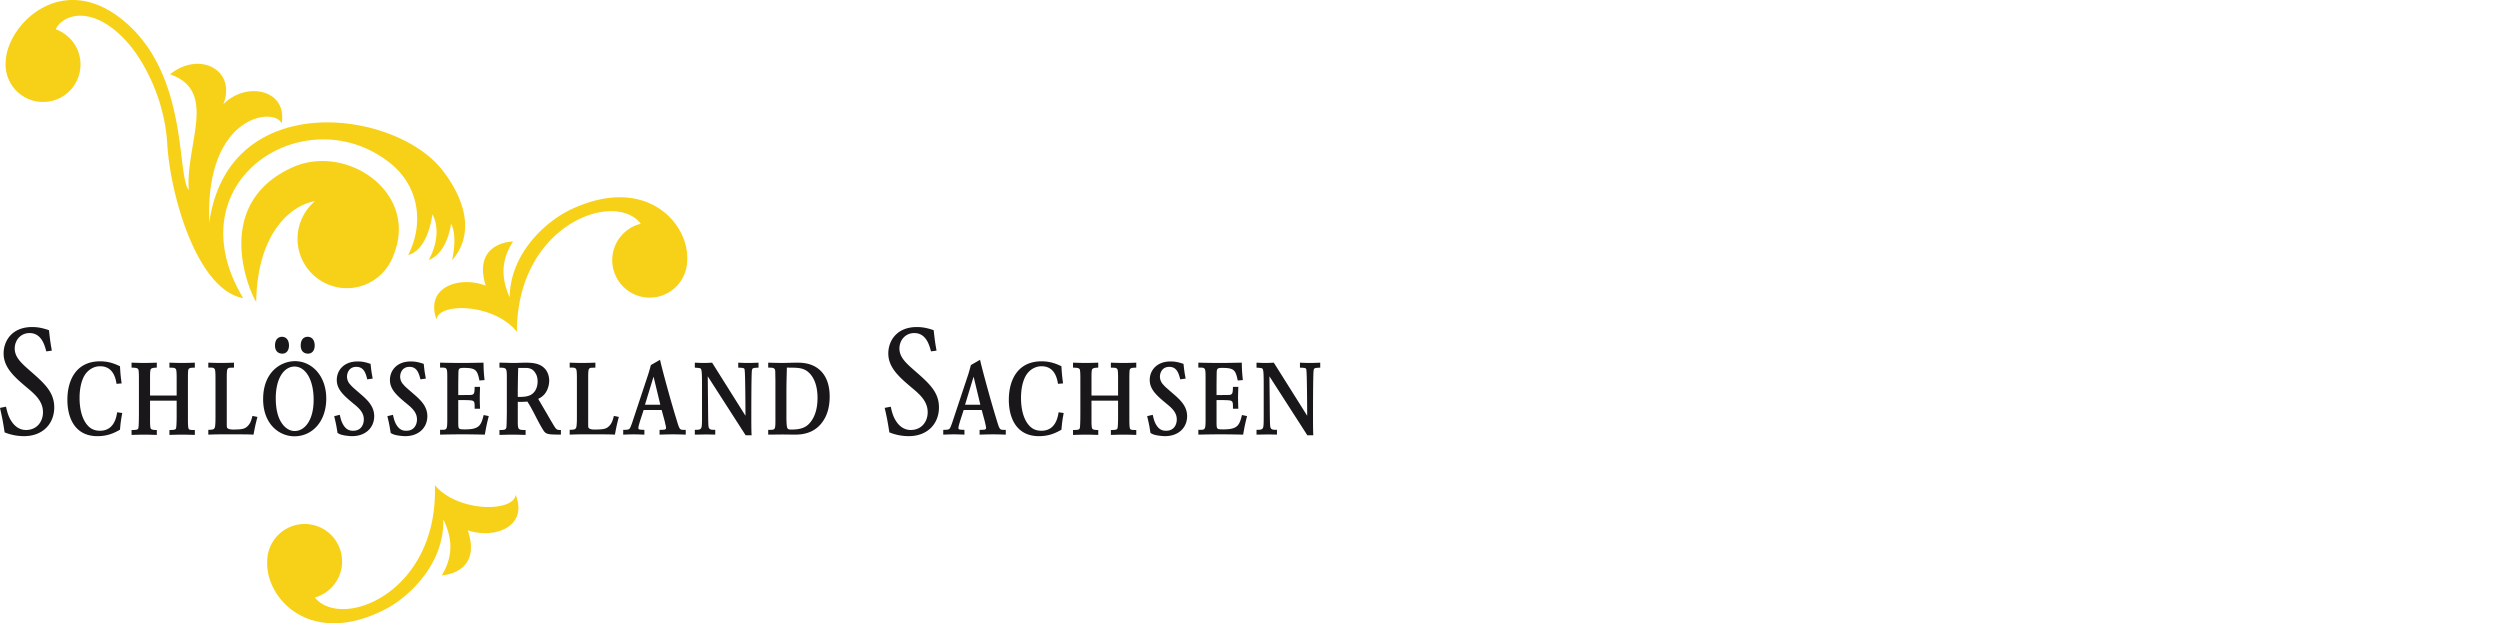 <svg class="logo-main" xmlns="http://www.w3.org/2000/svg" width="365" height="91" viewBox="0 0 365 91"><title>Logo der Staatliche Schlösser, Burgen und Gärten Sachsen gemeinnützige GmbH</title><path class="arabesque-oben_1_ compact-hide" fill="#F7D117" d="M63.721 46.625c.428-2.553 8.556-2.26 11.748 1.83 0-15.688 14.298-20.755 18.086-15.787a5.473 5.473 0 0 0-4.14 4.744 5.476 5.476 0 0 0 4.866 6.011 5.472 5.472 0 0 0 6.043-5.324c.375-5.465-6.016-12.747-17.073-7.468-3.429 1.639-8.784 6.274-8.837 12.796-1.389-3.146-1.134-5.601.491-8.171-1.881.081-5.613 1.214-3.995 6.446-3.778-1.448-8.874.141-7.189 4.923z"></path><path class="arabesque-unten_1_ compact-hide" fill="#F7D117" d="M63.489 70.834c.546 15.674-13.566 21.237-17.525 16.402a5.469 5.469 0 1 0-6.952-5.19c-.186 5.472 6.455 12.527 17.323 6.866 3.37-1.756 8.558-6.574 8.384-13.095 1.496 3.092 1.328 5.557-.206 8.184 1.875-.149 5.567-1.413 3.766-6.585 3.826 1.318 8.864-.449 7.014-5.166-.34 2.563-8.468 2.558-11.804-1.416z"></path><g class="arabesque-gross_1_" fill="#F7D117"><path d="M42.641 24.457c-12.591 5.777-5.326 19.899-5.234 19.577.158-9.99 5.044-14.074 8.574-14.66a7.207 7.207 0 0 0 4.667 12.699c3.08 0 5.71-1.931 6.778-4.731 3.846-9.288-6.927-16.489-14.785-12.885z"></path><path d="M64.564 24.815c-6.954-8.9-31.283-12-34.011 7.707-.651-15.991 9.737-16.915 10.562-14.463.914-4.986-5.166-6.24-8.507-2.84 1.951-4.987-3.47-7.844-7.786-4.37 7.042 2.433 2.253 10.144 2.74 16.898-1.767-2.13-.052-16.398-9.069-24.343C9.303-4.692 1.036 3.492.835 8.963a5.467 5.467 0 0 0 5.45 5.924A5.467 5.467 0 0 0 8.134 4.274C9.233 1.959 13.805.612 18.81 6.431c2.12 2.461 5.229 7.936 5.61 14.597.41 7.188 4.253 21.25 11.091 22.504-10.327-17.186 9.16-29.471 21.424-19.741 4.304 3.416 4.974 8.883 2.664 13.435 2.98-.786 3.531-5.941 3.531-5.941s1.673 2.583-.537 6.677c2.777-1.063 3.257-5.278 3.257-5.278s.98 1.296.164 5.302c3.269-3.772 2.001-8.76-1.45-13.171z"></path></g><g class="schlösserland-sachsen compact-hide" fill="#1A171B"><path d="M4.211 53.98c-1.096-.97-2.063-1.843-2.063-3.092 0-1.185.835-2.261 2.172-2.261 1.756 0 2.217 1.841 2.437 2.675l.812-.109c-.175-.988-.242-1.363-.418-2.986-.723-.239-1.446-.459-2.457-.459-2.962 0-4.168 2.04-4.168 3.859 0 2.106 1.665 3.512 3.488 5.05 1.185.985 2.261 1.974 2.261 3.533 0 1.381-.9 2.59-2.481 2.59-1.055 0-1.732-.683-2.106-1.254-.483-.722-.637-1.402-.812-2.149L0 59.553c.394 1.756.437 2.061.677 3.573a7.462 7.462 0 0 0 2.831.552c2.767 0 4.411-1.843 4.411-4.194 0-2.279-1.469-3.552-3.708-5.504zM17.519 62.735c.087-1.012.131-1.339.331-2.436l-.748-.109c-.218 1.62-.986 2.699-2.5 2.699-.989 0-1.603-.417-2.106-1.166-.66-1.007-.879-2.367-.879-3.62 0-1.007.154-2.478.855-3.488.419-.571 1.141-1.142 2.15-1.142 1.954 0 2.285 1.867 2.391 2.566l.748-.061c-.155-1.121-.177-1.429-.242-2.505-.549-.26-1.515-.722-2.897-.722-3.532 0-4.783 2.786-4.783 5.618 0 2.611 1.075 5.31 4.388 5.31 1.491-.001 2.457-.466 3.292-.944zM27.458 54.24c.025-.545.263-.545.988-.566v-.725a53.98 53.98 0 0 1-1.866.042c-.614 0-1.228-.021-1.843-.042v.725c.681.021.746.021.877.151.111.088.178.175.178 1.448v2.478h-3.886v-1.756c0-1.381 0-1.599.045-1.862.021-.308.153-.438.943-.46v-.725c-.614.021-1.228.042-1.843.042-.614 0-1.228-.021-1.843-.042v.725c.767.021.878.085.986.26.089.175.089 1.055.089 1.339V60.1c0 .353 0 2.194-.089 2.415-.065.175-.108.266-.986.266v.717c.614-.016 1.228-.04 1.843-.04.614 0 1.229.024 1.843.04v-.718c-.44 0-.747-.024-.877-.199-.112-.175-.112-.879-.112-1.405v-2.675h3.886v1.557c0 .396.019 2.303-.112 2.523-.088.154-.262.199-.943.199v.717c.614-.016 1.228-.04 1.843-.04.637 0 1.252.024 1.866.04v-.717c-.482 0-.725 0-.857-.112-.106-.112-.152-.398-.152-1.493V56.15c.002-1.49.002-1.578.022-1.91zM31.418 62.1c-.043.635-.306.635-1.006.656v.701c1.16-.042 1.666-.042 2.081-.042 3.424 0 3.599 0 4.521.042.22-1.185.263-1.381.572-2.585l-.727-.151c-.153.568-.262 1.073-.725 1.509-.417.414-.875.481-2.149.481-.505 0-.724-.13-.79-.218-.086-.088-.086-.221-.086-.723v-6.696c0-1.052.065-1.182.197-1.294.109-.085.13-.085.857-.106v-.725c-.637.021-1.296.042-1.956.042-.592 0-1.204-.021-1.795-.042v.725h.437c.461 0 .548.236.569.475.043.223.043.967.043 1.227v5.1c0 .856 0 1.207-.043 1.624zM42.983 63.699c2.566 0 4.651-2.106 4.651-5.506 0-3.379-2.15-5.464-4.564-5.464-2.018 0-4.652 1.535-4.652 5.554-.001 3.684 2.391 5.416 4.565 5.416zm.02-10.181c1.58 0 2.788 1.867 2.788 4.85 0 3.113-1.383 4.563-2.764 4.563-.986 0-1.713-.768-2.106-1.514-.528-.964-.66-2.282-.66-3.246-.001-3.051 1.273-4.653 2.742-4.653zM43.905 50.45c0 .919.592 1.182 1.053 1.182.657 0 .988-.526.988-1.182 0-.815-.419-1.278-1.032-1.278-.417 0-1.009.247-1.009 1.278zM40.15 50.45c0 .919.596 1.182 1.056 1.182.678 0 .985-.547.985-1.182 0-.792-.394-1.278-1.031-1.278-.394 0-1.01.247-1.01 1.278zM52.548 57.446c-1.097-.943-1.205-1.055-1.426-1.317a1.672 1.672 0 0 1-.46-1.14c0-.505.286-1.429 1.36-1.429 1.12 0 1.383.967 1.6 1.825l.792-.112c-.154-.855-.199-1.055-.309-2.149-.614-.199-1.119-.353-1.886-.353-2.083 0-3.049 1.363-3.049 2.699 0 1.429 1.075 2.327 2.501 3.512.788.638 1.448 1.275 1.448 2.26 0 .614-.308 1.647-1.557 1.647-.373 0-.942-.048-1.426-.837-.307-.481-.42-1.028-.528-1.49l-.813.197c.285 1.227.331 1.469.485 2.454.307.178.483.268 1.12.377.326.042.679.088 1.008.088 1.954 0 3.227-1.227 3.227-2.919-.001-1.514-1.099-2.457-2.087-3.313zM62.392 60.759c0-1.514-1.097-2.457-2.083-3.312-1.098-.943-1.209-1.055-1.425-1.317a1.659 1.659 0 0 1-.463-1.14c0-.505.285-1.429 1.363-1.429 1.116 0 1.38.967 1.599 1.825l.791-.112c-.153-.855-.199-1.055-.307-2.149-.614-.199-1.12-.353-1.888-.353-2.083 0-3.049 1.363-3.049 2.699 0 1.429 1.075 2.327 2.503 3.512.789.638 1.446 1.275 1.446 2.26 0 .614-.307 1.647-1.557 1.647-.375 0-.943-.048-1.426-.837-.309-.481-.417-1.028-.527-1.49l-.812.197c.285 1.227.327 1.469.483 2.454.307.178.481.268 1.118.377.331.042.682.088 1.011.088 1.952-.001 3.223-1.228 3.223-2.92zM71.359 60.748l-.744-.154c-.375 1.506-.638 2.096-2.701 2.096-.592 0-.765-.021-.878-.133-.132-.151-.132-.369-.132-1.286V58.41c1.055 0 1.8 0 2.063.085.243.088.331.199.331.81v.372h.789a37.855 37.855 0 0 1-.042-1.618c0-.263.02-.922.042-1.578h-.789c-.021.922-.021 1.185-.703 1.185-.46 0-1.229.019-1.691.019v-1.557c0-.109.023-1.732.023-1.732.022-.595.108-.683.811-.683 1.734 0 1.954.329 2.26 1.843l.746-.066c-.13-1.251-.13-1.557-.153-2.542-2.262.042-2.522.042-3.226.042-1.25 0-2.325-.021-3.116-.042v.725c.568 0 .568 0 .659.021.372.085.394.329.394 1.466v6.394c-.022 1.089-.087 1.201-.747 1.201h-.306v.701c1.076-.021 2.172-.042 3.267-.042 1.098 0 2.174.021 3.27.042.201-1.138.268-1.489.573-2.708zM81.893 63.457v-.677c-.395 0-.571 0-.812-.308-.177-.244-.898-1.472-1.141-1.91l-1.361-2.324c.305-.157.769-.398 1.14-.991a3.292 3.292 0 0 0 .465-1.665c0-.725-.266-1.472-.835-1.952-.703-.595-1.624-.68-2.635-.68-.525 0-1.14.042-1.668.042-.635 0-1.38-.042-2.126-.042v.725c1.052.021 1.078.04 1.078 1.533v5.113c-.027 1.49-.027 2.085-.114 2.218-.109.218-.305.242-.964.242v.717c.659-.016 1.315-.04 1.952-.04.548 0 1.209.024 1.865.04v-.718c-1.12 0-1.14-.024-1.14-1.429v-2.675c.635 0 .812 0 1.403-.045.417.659.571.943 1.097 1.952.22.428.659 1.299 1.031 1.91.548.943.613.943 2.765.964zm-4.432-5.79c-.55.284-1.251.284-1.865.284v-1.142c.02-1.055.02-2.04.066-3.095h1.096c.769 0 1.163.329 1.404.749.242.351.329.789.329 1.227 0 .614-.196 1.536-1.03 1.977zM88.904 62.23c-.417.414-.879.481-2.152.481-.505 0-.722-.13-.792-.218-.086-.088-.086-.221-.086-.723v-6.696c0-1.052.065-1.182.198-1.294.109-.085.133-.085.855-.106v-.725a59.07 59.07 0 0 1-1.952.042c-.591 0-1.206-.021-1.8-.042v.725h.437c.462 0 .551.236.571.475.045.223.045.967.045 1.227v5.1c0 .855 0 1.206-.045 1.623-.044.635-.306.635-1.008.656v.701c1.165-.042 1.666-.042 2.084-.042 3.424 0 3.599 0 4.521.042a28.56 28.56 0 0 1 .571-2.585l-.725-.151c-.151.57-.263 1.075-.722 1.51zM93.203 62.475c0-.175.129-.632.264-1.07l.505-1.543h2.632l.44 1.631c.133.568.197.85.197.959 0 .284-.173.305-.944.305v.701c.66-.021 1.318-.042 1.976-.042.616 0 1.275.021 1.846.042v-.701h-.331c-.547 0-.594-.088-1.009-1.48-.834-2.667-2.195-7.671-2.412-8.747l-1.341.768c-.132.505-.218.813-.375 1.318l-2.369 7.14c-.174.478-.282.784-.437.89-.154.112-.594.112-.857.112v.701c.529-.021 1.031-.042 1.538-.042.526 0 1.028.021 1.554.042v-.701c-.722-.023-.877-.023-.877-.283zm2.216-7.486l.986 4.101h-2.239l1.253-4.101zM109.693 60.78c0-.943 0-6.231.088-6.712.067-.353.178-.353.964-.393v-.725c-.505.021-1.007.042-1.514.042-.481 0-.988-.021-1.448-.042v.725c.858.04.924.04.946.436.085.608.109 5.759.109 6.587l-4.869-7.748c-.42.021-.813.042-1.209.042-.438 0-.877-.021-1.315-.042v.725c.834.064.855.064.943.303.106.263.106 1.62.106 2.016v4.879c0 .677 0 1.4-.106 1.599-.133.263-.353.284-.943.284v.701c.526 0 1.049-.021 1.557-.021.507 0 .792 0 1.424.021v-.701c-.481 0-.744 0-.898-.239-.109-.199-.13-.244-.154-3.503l-.042-4.072 5.528 8.604h.879c-.046-.548-.046-2.129-.046-2.766zM116.155 63.457c.789-.021 2.871-.066 4.146-2.189.396-.638.831-1.711.831-3.371 0-.855-.088-3.503-2.5-4.555-.919-.393-1.798-.393-2.391-.393-.332 0-1.713.042-1.998.042-.329 0-1.402-.021-2.085-.042v.725c.725 0 1.031 0 1.031.635 0 .215.021 1.179.021 1.376v5.605c0 1.355-.021 1.466-.744 1.466h-.308v.701c.329 0 1.798-.021 2.109-.021.287 0 1.625.021 1.888.021zm-1.338-5.299c0-1.727 0-1.928.066-4.484 1.559 0 2.191.021 2.874.457.613.414 1.602 1.466 1.602 3.982 0 2.433-.967 3.658-1.668 4.117-.704.46-1.626.481-2.085.481-.704 0-.744 0-.789-1.596v-2.957zM137.089 59.484c0-2.279-1.469-3.551-3.708-5.504-1.1-.97-2.064-1.843-2.064-3.092 0-1.185.831-2.261 2.173-2.261 1.753 0 2.215 1.841 2.436 2.675l.81-.109c-.173-.988-.244-1.363-.417-2.986-.725-.239-1.448-.459-2.457-.459-2.962 0-4.17 2.04-4.17 3.859 0 2.106 1.671 3.512 3.49 5.05 1.185.985 2.26 1.974 2.26 3.533 0 1.381-.903 2.59-2.478 2.59-1.057 0-1.737-.683-2.109-1.254-.481-.722-.635-1.402-.807-2.149l-.882.175c.398 1.756.438 2.061.683 3.573a7.434 7.434 0 0 0 2.832.552c2.761.001 4.408-1.842 4.408-4.193zM146.843 62.756h-.332c-.55 0-.592-.088-1.009-1.48-.834-2.667-2.191-7.671-2.412-8.747l-1.339.768c-.133.505-.221.813-.372 1.318l-2.372 7.14c-.173.478-.284.784-.438.89-.154.112-.59.112-.855.112v.701c.523-.021 1.031-.042 1.533-.042.531 0 1.031.021 1.562.042v-.701c-.725-.021-.879-.021-.879-.282 0-.175.13-.632.266-1.07l.499-1.543h2.635l.441 1.631c.13.568.197.85.197.959 0 .284-.178.305-.946.305v.701c.662-.021 1.32-.042 1.976-.042.616 0 1.275.021 1.846.042v-.702zm-5.945-3.665l1.248-4.101.985 4.101h-2.233zM155.298 60.299l-.744-.109c-.22 1.62-.988 2.699-2.5 2.699-.988 0-1.604-.417-2.109-1.166-.659-1.007-.877-2.367-.877-3.62 0-1.007.154-2.478.855-3.488.414-.571 1.142-1.142 2.152-1.142 1.952 0 2.279 1.867 2.391 2.566l.744-.061a24.749 24.749 0 0 1-.239-2.505c-.55-.26-1.514-.722-2.895-.722-3.533 0-4.787 2.786-4.787 5.618 0 2.611 1.076 5.31 4.393 5.31 1.49 0 2.454-.465 3.288-.943.089-1.013.129-1.34.328-2.437zM162.188 62.78v.717c.614-.016 1.23-.04 1.843-.04.635 0 1.251.024 1.865.04v-.717c-.481 0-.72 0-.853-.112-.112-.112-.157-.398-.157-1.493V56.15c0-1.49 0-1.578.024-1.91.021-.545.266-.545.985-.566v-.725c-.614.021-1.23.042-1.865.042-.614 0-1.23-.021-1.843-.042v.725c.68.021.746.021.877.151.114.088.175.175.175 1.448v2.478h-3.881v-1.756c0-1.381 0-1.599.043-1.862.021-.308.157-.438.943-.46v-.725c-.613.021-1.225.042-1.841.042s-1.23-.021-1.841-.042v.725c.765.021.877.085.985.26.085.175.085 1.055.085 1.339V60.1c0 .353 0 2.194-.085 2.415-.066.175-.109.266-.985.266v.717c.611-.016 1.225-.04 1.841-.04s1.227.024 1.841.04v-.718c-.438 0-.744-.024-.877-.199-.109-.175-.109-.879-.109-1.405v-2.675h3.881v1.557c0 .396.024 2.303-.106 2.523-.087.154-.265.199-.945.199zM170.252 62.889c-.375 0-.943-.048-1.429-.837-.305-.481-.417-1.028-.523-1.49l-.813.197c.287 1.227.332 1.469.481 2.454.311.178.483.268 1.121.377.332.042.677.088 1.009.088 1.952 0 3.222-1.227 3.222-2.919 0-1.514-1.094-2.457-2.08-3.312-1.097-.943-1.208-1.055-1.426-1.317a1.664 1.664 0 0 1-.465-1.14c0-.505.287-1.429 1.365-1.429 1.118 0 1.381.967 1.602 1.825l.789-.112c-.157-.855-.199-1.055-.311-2.149-.611-.199-1.116-.353-1.886-.353-2.085 0-3.047 1.363-3.047 2.699 0 1.429 1.073 2.327 2.502 3.512.789.638 1.448 1.275 1.448 2.26.001.613-.305 1.646-1.559 1.646zM178.625 62.69c-.59 0-.765-.021-.877-.133-.133-.151-.133-.369-.133-1.286V58.41c1.055 0 1.801 0 2.064.085.242.088.332.199.332.81v.372h.786c-.021-.547-.043-1.068-.043-1.618 0-.263.021-.922.043-1.578h-.786c-.027.922-.027 1.185-.704 1.185-.462 0-1.233.019-1.692.019v-1.557c0-.109.021-1.732.021-1.732.024-.595.112-.683.815-.683 1.732 0 1.952.329 2.258 1.843l.749-.066c-.133-1.251-.133-1.557-.157-2.542-2.26.042-2.523.042-3.227.042-1.248 0-2.324-.021-3.116-.042v.725c.571 0 .571 0 .659.021.372.085.396.329.396 1.466v6.394c-.024 1.089-.085 1.201-.744 1.201h-.311v.701c1.081-.021 2.173-.042 3.273-.042 1.097 0 2.173.021 3.27.042.197-1.14.263-1.49.571-2.709l-.746-.154c-.372 1.507-.637 2.097-2.701 2.097zM191.242 52.992c-.483 0-.985-.021-1.448-.042v.725c.855.04.922.04.943.436.088.608.112 5.759.112 6.587l-4.872-7.748c-.414.021-.813.042-1.209.042-.438 0-.877-.021-1.315-.042v.725c.834.064.855.064.943.303.106.263.106 1.62.106 2.016v4.879c0 .677 0 1.4-.106 1.599-.133.263-.353.284-.943.284v.701c.529 0 1.049-.021 1.559-.021.499 0 .789 0 1.426.021v-.701c-.483 0-.749 0-.9-.239-.109-.199-.133-.244-.154-3.503l-.045-4.072 5.53 8.604h.877c-.045-.547-.045-2.128-.045-2.765 0-.943 0-6.231.09-6.712.066-.353.175-.353.964-.393v-.725c-.504.02-1.008.041-1.513.041z"></path></g></svg>